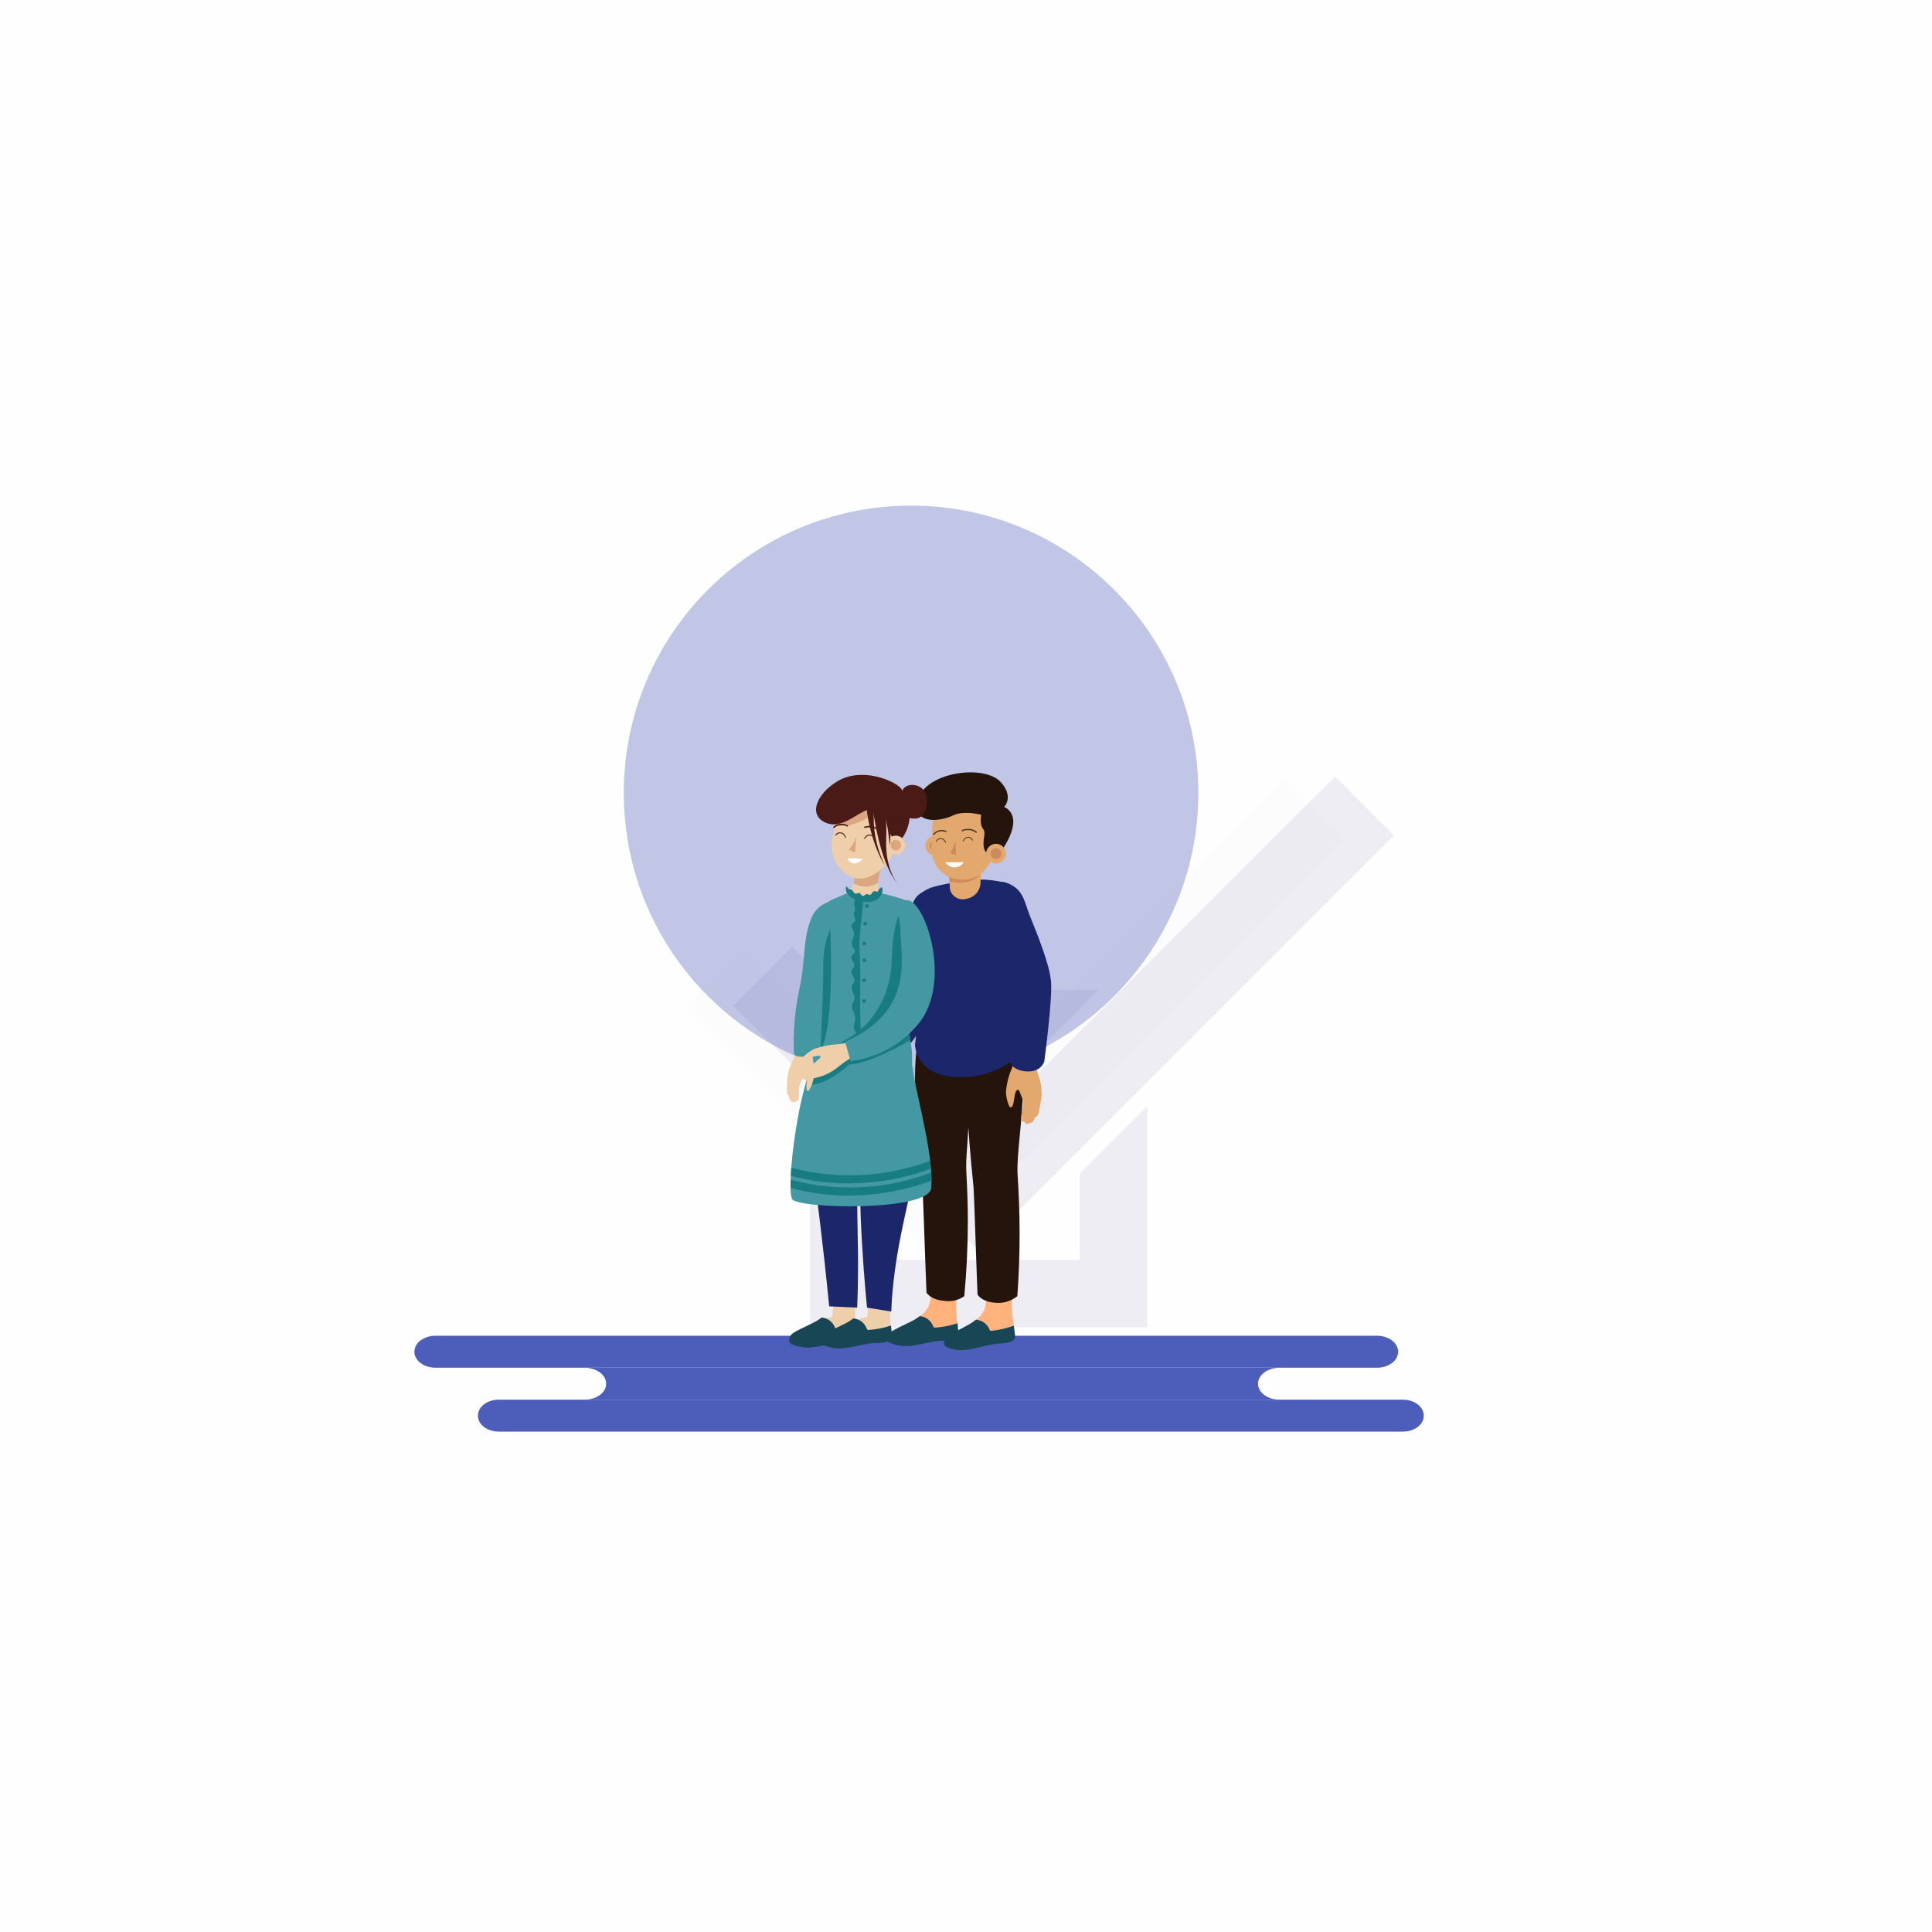 <?xml version="1.0" encoding="UTF-8"?>
<!DOCTYPE svg PUBLIC "-//W3C//DTD SVG 1.1//EN" "http://www.w3.org/Graphics/SVG/1.1/DTD/svg11.dtd">
<!-- Creator: CorelDRAW 2020 (64-Bit) -->
<svg xmlns="http://www.w3.org/2000/svg" xml:space="preserve" width="84.667mm" height="84.667mm" version="1.1" style="shape-rendering:geometricPrecision; text-rendering:geometricPrecision; image-rendering:optimizeQuality; fill-rule:evenodd; clip-rule:evenodd"
viewBox="0 0 8466.66 8466.66"
 xmlns:xlink="http://www.w3.org/1999/xlink"
 xmlns:xodm="http://www.corel.com/coreldraw/odm/2003">
 <defs>
  <style type="text/css">
   <![CDATA[
    .fil11 {fill:none;fill-rule:nonzero}
    .fil0 {fill:#FEFEFE}
    .fil6 {fill:#184655;fill-rule:nonzero}
    .fil19 {fill:#187C83;fill-rule:nonzero}
    .fil8 {fill:#1B266B;fill-rule:nonzero}
    .fil7 {fill:#24140C;fill-rule:nonzero}
    .fil15 {fill:#4398A3;fill-rule:nonzero}
    .fil17 {fill:#4A1A16;fill-rule:nonzero}
    .fil4 {fill:#4D5DBA;fill-rule:nonzero}
    .fil12 {fill:#4F3A26;fill-rule:nonzero}
    .fil10 {fill:#CD8B5E;fill-rule:nonzero}
    .fil16 {fill:#DBA682;fill-rule:nonzero}
    .fil9 {fill:#E2A86D;fill-rule:nonzero}
    .fil14 {fill:#EFCFA9;fill-rule:nonzero}
    .fil18 {fill:#F69D85;fill-rule:nonzero}
    .fil5 {fill:#FFB27C;fill-rule:nonzero}
    .fil13 {fill:white;fill-rule:nonzero}
    .fil20 {fill:#A3673E;fill-rule:nonzero;fill-opacity:0.004}
    .fil2 {fill:#1B266B;fill-opacity:0.008}
    .fil1 {fill:#1B266B;fill-opacity:0.078}
    .fil3 {fill:#4D5DBA;fill-rule:nonzero;fill-opacity:0.341}
   ]]>
  </style>
      <clipPath id="id0" style="clip-rule:nonzero">
       <path d="M4296.99 3864.03c0.01,0.78 0.03,1.58 0.03,2.37 0,35.47 -25.4,65.86 -60.31,72.14 -5.7,1.83 -11.69,2.78 -17.69,2.78 -26.24,0 -49.15,-17.8 -55.64,-43.22 -0.64,-2.7 -0.98,-5.48 -1.01,-8.25 0,-25.14 -8.26,-130.04 -8.26,-130.04l151.16 0c0,0 -7.94,79.9 -8.28,104.22z"/>
      </clipPath>
 </defs>
 <g id="Layer_x0020_1">
  <rect class="fil0" width="8466.66" height="8466.66"/>
  <g id="Group_3554" data-name="Group 3554">
   <g id="Path_1224" data-name="Path 1224">
    <polygon id="Path_4099" class="fil1" points="6108.93,3661.54 4288.6,5481.86 3213.98,4407.28 3472.66,4148.58 4288.6,4964.44 5850.3,3402.77 6109.04,3661.43 " data-name="Path 4099"/>
   </g>
   <g id="Path_1223" data-name="Path 1223">
    <path id="Path_4100" class="fil1" d="M3764.25 4338.26l1048.93 0 -295.86 295.91 -456.94 0 -296.13 -295.91zm1263.56 509.35l0 969.54 -1479.01 0 0 -970.2 295.91 295.94 0 378.35 887.06 0 0 -377.69 295.91 -295.91 0.13 -0.03z" data-name="Path 4100"/>
   </g>
  </g>
  <g id="Path_1224_0" data-name="Path 1224">
   <polygon id="Path_4030" class="fil2" points="5892.83,3673.18 4072.5,5493.51 2997.89,4418.96 3256.57,4160.25 4072.49,4976.12 5634.19,3414.44 5892.93,3673.1 " data-name="Path 4030"/>
  </g>
  <path id="Ellipse_299" class="fil3" d="M5251.65 3474.82c0,-695.34 -563.68,-1259.02 -1259.02,-1259.02 -695.34,0 -1259.02,563.68 -1259.02,1259.02 0,695.34 563.68,1259.02 1259.02,1259.02 695.34,0 1259.02,-563.68 1259.02,-1259.02z" data-name="Ellipse 299"/>
  <g id="Group_3540" data-name="Group 3540">
   <path id="Path_4096" class="fil4" d="M6127.17 5923.78c-0.68,19.88 -10.8,38.29 -27.23,49.52 -18.56,13.31 -40.86,20.49 -63.72,20.49 -0.61,0 -1.24,-0.01 -1.84,-0.01l-4125.65 0.01c-51.28,0 -92.79,-31.33 -92.79,-70.04 0.68,-19.88 10.76,-38.28 27.15,-49.54 18.57,-13.37 40.91,-20.57 63.8,-20.57 0.61,0 1.24,0.01 1.84,0.01l4125.65 0.02c51.17,0.02 92.79,31.43 92.79,70.11z" data-name="Path 4096"/>
   <path id="Path_4097" class="fil4" d="M6239.28 6202.68l0 2.35c0,38.02 -40.88,68.79 -91.28,68.79l-3962.09 0c-50.27,0 -91.28,-30.85 -91.28,-68.79l0 -2.35c0,-38.02 40.88,-68.79 91.28,-68.79l3962.08 0c50.41,0 91.29,30.82 91.29,68.79z" data-name="Path 4097"/>
   <path id="Path_4098" class="fil4" d="M5608.16 6133.86l-3046.86 0c52.39,0 94.88,-30.85 94.88,-68.79l0 -2.3c0,-38.02 -42.52,-68.79 -94.88,-68.79l3046.86 -0.01c-52.36,0 -94.88,30.85 -94.88,68.79l0 2.3c0.03,37.95 42.52,68.8 94.88,68.8z" data-name="Path 4098"/>
  </g>
  <g id="_1424127733600">
   <g id="Group_3500" data-name="Group 3500">
    <g id="Group_3499" data-name="Group 3499">
     <path id="Path_4032" class="fil5" d="M4089.5 5811.97c0.4,1.91 1.4,3.67 2.86,5 1.29,0.71 2.74,1.08 4.21,1.08 0.51,0 1.01,-0.04 1.51,-0.13 33.27,-2.18 66.23,-8.73 97.87,-19.34 -3.63,-28 -5.54,-56.53 -5.54,-84.82 0,-6.04 0.08,-12.24 0.24,-18.2 3.57,-28.05 7.14,-53.53 10.58,-77.23l-120.2 -0.42c0.19,16.64 0.16,29.66 -0.16,37.52 0.04,0.49 0.04,1.02 0.04,1.54 0,22.25 -3.65,44.4 -10.75,65.47 -8.35,18.57 -22.08,34.25 -39.39,44.98 26.5,2.32 49.34,19.64 58.74,44.53l-0.01 0.02z" data-name="Path 4032"/>
     <path id="Path_4033" class="fil6" d="M4098.07 5817.95c-0.48,0.07 -0.98,0.11 -1.48,0.11 -1.47,0 -2.91,-0.37 -4.2,-1.08 -1.45,-1.33 -2.45,-3.09 -2.85,-5.02 -9.38,-24.83 -32.17,-42.12 -58.61,-44.48l-10.58 7.73c-26.46,19.58 -106.15,49.66 -121.1,65.91 -12.09,13.23 -17.46,33.81 0.42,43.66 22.4,9.47 46.56,14.38 70.89,14.38 10.48,0 21.03,-0.91 31.33,-2.71 36.7,-4.71 72.23,-15.88 109.03,-20.06 22.28,-2.46 87.82,3.02 89.54,-30.67 0.19,-3.52 -2.01,-22.91 -4.45,-46.99 -31.64,10.57 -64.66,17.08 -97.95,19.2l0.01 0.02z" data-name="Path 4033"/>
    </g>
   </g>
   <g id="Group_3502" data-name="Group 3502">
    <g id="Group_3501" data-name="Group 3501">
     <path id="Path_4034" class="fil5" d="M4336.7 5826.1c0.46,1.9 1.53,3.63 3.03,4.92 1.23,0.63 2.59,0.95 3.96,0.95 0.59,0 1.18,-0.06 1.76,-0.18 33.19,-3.2 66.04,-10.74 97.28,-22.34 -5.5,-33.91 -8.36,-68.45 -8.44,-102.82 2.65,-28.15 5.48,-53.71 8.18,-77.5l-120.15 3.28c0.71,16.62 1.08,29.63 0.98,37.49 0.11,2.6 0.16,5.29 0.16,7.94 0,20.1 -3,40.15 -8.81,59.37 -7.79,18.78 -21.05,34.84 -38.02,46.08 26.58,1.52 49.95,18.17 60.06,42.79l0.01 0.02z" data-name="Path 4034"/>
     <path id="Path_4035" class="fil6" d="M4345.46 5831.81c-0.59,0.1 -1.18,0.16 -1.78,0.16 -1.38,0 -2.74,-0.32 -3.97,-0.95 -1.49,-1.29 -2.54,-3.02 -3.01,-4.94 -10.12,-24.61 -33.47,-41.26 -60.03,-42.8l-10.27 7.94c-25.88,20.4 -104.56,52.92 -119.06,69.61 -11.69,13.52 -16.4,34.4 1.77,43.63 20.93,8.11 43.23,12.28 65.7,12.28 12.37,0 24.71,-1.29 36.81,-3.77 36.54,-5.82 71.7,-18.2 108.48,-23.42 22.2,-3.15 87.87,0.32 88.56,-33.42 0,-3.52 -2.65,-22.83 -5.9,-46.83 -31.3,11.64 -64.11,19.28 -97.33,22.48l0.03 0.03z" data-name="Path 4035"/>
    </g>
   </g>
   <g id="Group_3503" data-name="Group 3503">
    <path id="Path_4036" class="fil7" d="M4482.59 4761.68c0.17,-7.69 0.36,-15.72 0.36,-23.48 0,-66.39 -8.61,-132.87 -25.44,-197l-425.03 -15.32c-51.44,136.68 -0.69,571.5 10.4,679.53 1.85,17.97 14.47,402.99 17.36,459.18 0,0 18.02,32.46 78.93,36.12 5.86,0.9 11.88,1.35 17.85,1.35 24.61,0 48.65,-7.62 68.79,-21.77 10.4,-109.26 15.55,-219.91 15.55,-330.14 0,-67.34 -2.14,-135.1 -6,-202.01 -3.86,-66.91 2.8,-103 8.31,-206.75 7.67,112.37 18.18,217.62 22.94,263.97 1.85,17.97 14.47,411.61 17.36,467.78 0,0 18.02,32.46 78.93,36.12 4.08,0.4 8,0.58 11.91,0.58 30.4,0 59.93,-10.47 83.52,-29.62 6.69,-90.86 9.93,-182.96 9.93,-274.14 0,-85.62 -3.24,-172.63 -8.79,-257.79 -5.55,-85.16 23.12,-242.39 23.12,-386.61z" data-name="Path 4036"/>
   </g>
   <g id="Group_3504" data-name="Group 3504">
    <path id="Path_4037" class="fil8" d="M4123.74 3882.7c0,0 -79.75,9.87 -111.13,52.44 -17.99,24.32 -96.73,215.42 -96.73,215.42l-134.75 -183.96c-9.4,-4.03 -19.55,-6.12 -29.78,-6.12 -10.23,0 -20.38,2.09 -29.78,6.12 -23.83,9.1 -40.77,30.57 -44.02,55.88 -3.25,25.31 148.17,308.98 248.92,317.63 100.75,8.65 208.81,-219.6 224.23,-318.8 15.42,-99.2 -26.96,-138.61 -26.96,-138.61z" data-name="Path 4037"/>
   </g>
   <g id="Group_3505" data-name="Group 3505">
    <path id="Path_4038" class="fil8" d="M4205.73 3861.93c27.98,-5.06 56.46,-7.62 84.94,-7.62 39.89,0 79.67,5.07 118.29,14.91 38.62,9.84 41.62,34.82 48.05,137.77 6.43,102.95 -18.92,320.78 -13.63,346.6 16.58,84.16 29.11,170.76 35.92,256.27 -70.11,70.94 -165.89,110.97 -265.69,110.97 -5.7,0 -11.53,-0.18 -17.19,-0.41 -184.28,-4.68 -186.5,-141.39 -186.5,-141.39 0,0 23.6,-194.52 23.6,-232.33 0,-37.81 -22.38,-390.79 0.48,-424.39 22.86,-33.6 65.18,-39.34 171.73,-60.38z" data-name="Path 4038"/>
   </g>
   <g id="Group_3507" data-name="Group 3507">
    <g id="Group_3506" data-name="Group 3506">
     <path id="Path_4039" class="fil9" d="M4562.57 4819.09l-9.45 51.49c-0.7,5.42 -2.27,10.73 -4.63,15.67 -2.44,5.01 -7.13,8.57 -12.62,9.58 -1.53,5.87 -3.98,11.48 -7.21,16.62 -3.34,5.18 -8.86,8.57 -14.99,9.18 -0.21,-0.01 -0.42,-0.02 -0.63,-0.02 -1.08,0 -2.16,0.18 -3.18,0.52 -0.96,0.57 -1.85,1.25 -2.65,2.03 -1.62,1.07 -3.52,1.63 -5.46,1.63 -2.07,0 -4.09,-0.64 -5.78,-1.83 -3.22,-2.38 -5.87,-5.48 -7.69,-9.05 -0.95,0.38 -1.96,0.58 -2.99,0.58 -2.32,0 -4.53,-1.02 -6.03,-2.78 -3.1,-3.37 -4.83,-7.76 -4.88,-12.33 0,-0.17 0,-0.36 0,-0.54 0,-4.34 0.51,-8.68 1.51,-12.9 1.77,-8.61 3.45,-17.24 5.03,-25.89 1.41,-6.7 2.31,-13.56 2.64,-20.4 -0.1,-13.2 -2.89,-26.29 -8.15,-38.4 -2.25,-5.74 -5,-11.27 -6.72,-17.12 -1.06,-3.52 -2.38,-8.41 -6.77,-9.18 -5.05,-0.9 -8.92,4.42 -10.77,9.18 -7.59,19.34 -5.66,41.49 -13.76,60.62 -0.91,3.11 -3.22,5.64 -6.24,6.84 -5.29,1.24 -9.05,-5.29 -10.8,-10.42 -7.22,-18.26 -11.29,-37.67 -11.94,-57.32 2.84,-34.26 11.11,-67.93 24.48,-99.58 6.35,-17.28 13.6,-33.55 18.52,-50.72l83.95 6.48c3.75,29.54 10.6,58.79 20.28,86.92 4.52,15.69 7.49,31.84 8.8,48.12 0.32,4.46 0.5,8.95 0.5,13.44 0,9.89 -0.79,19.8 -2.36,29.56l-0.01 0.02z" data-name="Path 4039"/>
    </g>
   </g>
   <path id="Path_4040" class="fil8" d="M4350.75 4065.64c-24.55,-45.93 -22.62,-224.45 56.65,-197.96 78.03,26.06 80.12,81.12 106.23,146.84 26.11,65.72 85.7,207.22 92.37,287.36 6.67,80.14 -29.66,350.2 -29.66,350.2 0,0 -14.13,49.85 -83.34,42.81 -69.21,-7.04 -71.62,-55.01 -71.62,-55.01l0 -0.34c4.67,-43.23 9.33,-86.44 14.01,-129.64l-608.08 -421.67 0 698.3c181.83,-233.69 356.8,-474.01 523.99,-721.23l-0.55 0.34z" data-name="Path 4040"/>
   <g id="Group_3519" data-name="Group 3519">
    <g id="Group_3510" data-name="Group 3510">
     <path id="Path_4041" class="fil9" d="M4296.99 3864.03c0.01,0.78 0.03,1.58 0.03,2.37 0,35.47 -25.4,65.86 -60.31,72.14 -5.7,1.83 -11.69,2.78 -17.69,2.78 -26.24,0 -49.15,-17.8 -55.64,-43.22 -0.64,-2.7 -0.98,-5.48 -1.01,-8.25 0,-25.14 -8.26,-130.04 -8.26,-130.04l151.16 0c0,0 -7.94,79.9 -8.28,104.22z" data-name="Path 4041"/>
     <g>
     </g>
     <g style="clip-path:url(#id0)">
      <g data-name="Path 4043">
       <path id="Path_4042" class="fil10" d="M4325.45 3752.82c0.04,1 0.05,2.04 0.05,3.06 0,62.09 -50.36,112.45 -112.45,112.45 -2.76,0 -5.52,-0.11 -8.26,-0.3 -71.44,0 -136.39,-26.46 -137.87,-115.2 2.95,-69.24 59.97,-123.87 129.27,-123.87 69.31,0 126.33,54.63 129.28,123.87l-0.02 -0.01z" data-name="Path 4042"/>
      </g>
     </g>
     <path class="fil11" d="M4296.99 3864.03c0.01,0.78 0.03,1.58 0.03,2.37 0,35.47 -25.4,65.86 -60.31,72.14 -5.7,1.83 -11.69,2.78 -17.69,2.78 -26.24,0 -49.15,-17.8 -55.64,-43.22 -0.64,-2.7 -0.98,-5.48 -1.01,-8.25 0,-25.14 -8.26,-130.04 -8.26,-130.04l151.16 0c0,0 -7.94,79.9 -8.28,104.22z"/>
    </g>
    <g id="Group_3518" data-name="Group 3518">
     <g id="Group_3511" data-name="Group 3511">
      <circle id="Ellipse_300" class="fil9" cx="4098.31" cy="3706.36" r="43.12" data-name="Ellipse 300"/>
      <path id="Path_4044" class="fil10" d="M4121.86 3709.8c-1.7,11.7 -11.73,20.38 -23.56,20.38 -13.15,0 -23.81,-10.66 -23.81,-23.81 0,-13.15 10.66,-23.81 23.81,-23.81 1.15,0 2.32,0.09 3.46,0.25 11.68,1.72 20.35,11.75 20.35,23.56 0,1.15 -0.08,2.3 -0.25,3.43z" data-name="Path 4044"/>
     </g>
     <path id="Path_4045" class="fil9" d="M4205.49 3855.24l0 0c-70.02,-6.04 -123.79,-64.66 -123.79,-134.95 0,-1.82 0.05,-3.7 0.12,-5.51l3.86 -94.64c3.04,-74.86 64.66,-134.02 139.59,-134.02 3.99,0 8.02,0.17 11.99,0.51l0.01 0.02c72.22,6.21 127.7,66.7 127.7,139.2 0,6.11 -0.41,12.23 -1.19,18.27l-12.41 93.9c-8.9,67.34 -66.35,117.71 -134.29,117.71 -3.85,0 -7.75,-0.18 -11.59,-0.5l0 0.01z" data-name="Path 4045"/>
     <g>
      <path id="Path_4046" class="fil7" d="M4324.55 3576.87c0,0 -94.03,-30.29 -148.62,-3.28 -54.59,27.01 -177.83,41.99 -154.09,-64.51 27.97,-125.36 291.6,-162.67 364.62,-80.94 58.02,64.93 13.92,108.48 13.92,108.48 0,0 91.44,29.87 -1.88,177.27l-16.62 20 -59.74 0.66c0,0 -19.9,-10.58 -8.97,-69.64 7.28,-47.1 -22.73,-17.17 -13.23,-97.05l24.61 9.01zm0 0l0 0 0 0z" data-name="Path 4046"/>
     </g>
     <g id="Group_3512" data-name="Group 3512">
      <circle id="Ellipse_301" class="fil9" cx="4364.82" cy="3740.94" r="43.12" data-name="Ellipse 301"/>
      <path id="Path_4047" class="fil10" d="M4388.37 3744.35c-1.71,11.7 -11.74,20.38 -23.57,20.38 -13.15,0 -23.81,-10.66 -23.81,-23.81 0,-13.15 10.66,-23.81 23.81,-23.81 1.15,0 2.32,0.09 3.46,0.25 11.68,1.72 20.35,11.75 20.35,23.56 0,1.15 -0.08,2.3 -0.25,3.43l0.01 0z" data-name="Path 4047"/>
     </g>
     <g id="Group_3517" data-name="Group 3517">
      <g id="Group_3513" data-name="Group 3513">
       <path id="Path_4048" class="fil12" d="M4142.1 3692.47c-2.31,-6.77 -7.46,-12.21 -14.1,-14.88 -1.92,-0.67 -3.96,-1.01 -6,-1.01 -3.96,0 -7.81,1.29 -10.97,3.66 -2.71,1.94 -4.8,4.6 -6.04,7.68 -0.33,0.58 -0.96,0.95 -1.64,0.95 -1.04,0 -1.88,-0.84 -1.88,-1.88 0,-0.18 0.03,-0.36 0.08,-0.54 2.8,-6.61 8.61,-11.47 15.61,-13.07 1.57,-0.33 3.18,-0.5 4.78,-0.5 6.17,0 12.09,2.51 16.39,6.94 3.25,3.13 5.74,6.97 7.27,11.22 0.79,2.28 -2.65,3.68 -3.47,1.4l-0.03 0.03z" data-name="Path 4048"/>
      </g>
      <g id="Group_3514" data-name="Group 3514">
       <path id="Path_4049" class="fil12" d="M4223.03 3686.41c2.44,-6.74 7.7,-12.09 14.39,-14.64 1.83,-0.59 3.75,-0.9 5.68,-0.9 4.08,0 8.04,1.36 11.25,3.87 2.67,1.99 4.72,4.7 5.91,7.81 0.33,0.6 0.96,0.97 1.65,0.97 1.04,0 1.88,-0.84 1.88,-1.88 0,-0.16 -0.02,-0.32 -0.06,-0.47 -2.73,-6.6 -8.44,-11.53 -15.38,-13.22 -1.67,-0.39 -3.39,-0.59 -5.1,-0.59 -6.01,0 -11.79,2.38 -16.06,6.61 -3.33,3.07 -5.89,6.87 -7.49,11.09 -0.85,2.25 2.65,3.73 3.41,1.48l-0.08 -0.13z" data-name="Path 4049"/>
      </g>
      <g id="Group_3515" data-name="Group 3515">
       <path id="Path_4050" class="fil12" d="M4215.68 3637.83c8.33,-3.89 17.44,-5.92 26.65,-5.92 8.86,0 17.65,1.88 25.73,5.49 4.4,2 8.51,4.63 12.16,7.78 0.5,0.49 0.77,1.16 0.77,1.85 0,0.85 -0.41,1.65 -1.1,2.15 -0.6,0.46 -1.34,0.71 -2.1,0.71 -0.84,0 -1.66,-0.31 -2.29,-0.87l-1.14 -0.95 -0.24 -0.19 0.19 0.13c-0.21,0 -0.5,-0.4 -0.66,-0.53 -0.79,-0.58 -1.61,-1.16 -2.43,-1.69 -1.71,-1.1 -3.49,-2.1 -5.3,-2.97l-1.35 -0.64 -0.45 -0.21 -0.45 -0.19c-0.93,-0.37 -1.88,-0.73 -2.85,-1.06 -1.96,-0.7 -3.99,-1.3 -6.01,-1.77 -1.01,-0.24 -2.01,-0.45 -3.02,-0.61l-0.13 0.02 -0.66 0 -1.64 -0.21c-2.06,-0.26 -4.16,-0.42 -6.22,-0.45l-3.15 0 -1.46 0 -0.79 0 -0.29 0c-2.08,0.17 -4.17,0.46 -6.22,0.84 -2.33,0.45 -4.55,1.16 -6.83,1.75l0.16 0 -0.42 0.13 -0.85 0.29 -1.67 0.64c-1.1,0.44 -2.19,0.93 -3.27,1.46 -0.44,0.21 -0.93,0.32 -1.43,0.32 -1.1,0 -2.13,-0.56 -2.73,-1.5 -0.17,-0.37 -0.26,-0.78 -0.26,-1.19 0,-1.14 0.69,-2.18 1.75,-2.61z" data-name="Path 4050"/>
      </g>
      <g>
       <path id="Path_4051" class="fil10" d="M4186.39 3678.05c-2.14,21.71 -10.06,42.48 -22.9,60.11 8.36,4.29 17.46,7.11 26.81,8.26l-3.91 -68.37zm0 0l0 0 0 0z" data-name="Path 4051"/>
      </g>
      <g id="Group_3516" data-name="Group 3516">
       <path id="Path_4052" class="fil12" d="M4146.81 3640.93c-5.97,-2.41 -12.37,-3.66 -18.82,-3.66 -1.74,0 -3.48,0.09 -5.2,0.27 -8.18,0.82 -16.08,3.55 -23.04,7.93 -3.87,2.44 -7.39,5.43 -10.42,8.86 -0.37,0.49 -0.57,1.08 -0.57,1.69 0,0.89 0.42,1.73 1.14,2.26 0.49,0.34 1.07,0.52 1.67,0.52 0.89,0 1.73,-0.41 2.27,-1.11l0.95 -1.03 0.21 -0.21 -0.13 0.16c0.19,0 0.42,-0.42 0.58,-0.56 0.66,-0.66 1.35,-1.3 2.06,-1.93 1.44,-1.22 2.95,-2.37 4.51,-3.41l1.19 -0.77 0.37 -0.24 0.4 -0.24c0.82,-0.48 1.64,-0.93 2.49,-1.35 1.71,-0.85 3.49,-1.63 5.29,-2.29 0.88,-0.32 1.75,-0.61 2.64,-0.9 0.64,-0.21 -0.32,0 0.19,0l0.58 -0.16 1.46 -0.37c1.83,-0.44 3.71,-0.8 5.58,-1.03l2.8 -0.29 1.3 0 0.95 0c0.19,0 0.4,-0.01 0.6,-0.01 1.68,0 3.37,0.09 5.04,0.27 2.12,0.21 4.15,0.74 6.24,1.11 0,0 -0.64,-0.19 -0.13,0l0.4 0 0.77 0.21 1.53 0.48c1.03,0.34 2.04,0.71 3.04,1.14 0.34,0.12 0.69,0.19 1.05,0.19 1.57,0 2.84,-1.27 2.84,-2.84 0,-1.17 -0.71,-2.21 -1.8,-2.64l-0.03 -0.05z" data-name="Path 4052"/>
      </g>
      <g>
       <path id="Path_4053" class="fil13" d="M4142.89 3778.7c8.59,13.98 23.83,22.52 40.24,22.52 16.42,0 31.66,-8.54 40.24,-22.53l-80.48 0.01zm0 0l0 0 0 0z" data-name="Path 4053"/>
      </g>
     </g>
    </g>
   </g>
   <g id="Group_3539" data-name="Group 3539">
    <g>
     <path id="Path_4054" class="fil14" d="M3903.05 5717.91c-1.4,20.49 -2.08,41.34 -2.08,61.96 0,20.62 0.68,41.47 2.03,61.98l-157.45 32.23c0,0 -54.56,-91.76 54.56,-101.65l7.43 -62.84 95.51 8.32zm0 0l0 0 0 0z" data-name="Path 4054"/>
    </g>
    <g>
     <path id="Path_4055" class="fil14" d="M3749.14 5717.91c-1.41,20.47 -2.09,41.33 -2.09,61.96 0,20.63 0.68,41.49 2.03,62l-157.45 32.23c0,0 -54.56,-91.76 54.56,-101.65l7.43 -62.84 95.52 8.3zm0 0l0 0 0 0z" data-name="Path 4055"/>
    </g>
    <path id="Path_4056" class="fil8" d="M3988.03 4688.47c0,0 -130.55,136.26 44.71,237.46 2.65,204.18 -115.01,483.53 -126.84,821.66l-106.28 -17.09c0,0 -51.57,-495.88 -21.03,-756.92 -42.2,258.58 -7.75,412.09 -22.12,756.92l-122.77 -5.64c-60.59,-621.45 -92.6,-620.42 -85.01,-1054.6 7.59,-434.18 439.34,18.21 439.34,18.21z" data-name="Path 4056"/>
    <path id="Path_4057" class="fil15" d="M4082.09 5174.32c0,11.19 -0.42,21.85 -1.19,31.91 -8.86,104.09 -589.36,91.78 -610.26,47.84 -4.12,-13.7 -6.23,-27.97 -6.23,-42.27 0,-2 0.05,-4.03 0.13,-6.02 -0.16,-10.74 0,-22.81 0.34,-36.14 0.19,-5.29 0.34,-11.01 0.61,-16.77 0.61,-11.19 1.3,-23.05 2.25,-35.53 9.9,-134.73 42.68,-337.13 98.32,-475.46l430.82 2.83c-4.47,58.76 59.35,272.97 79.38,441.85 1.46,12.04 2.65,23.81 3.52,35.27 0.53,5.5 0.95,10.93 1.22,16.27 0.69,12.62 1.09,24.61 1.09,36.22z" data-name="Path 4057"/>
    <g id="Group_3538" data-name="Group 3538">
     <g id="Group_3521" data-name="Group 3521">
      <g>
       <path id="Path_4058" class="fil14" d="M3887.91 3749.06c-1.91,21.17 -42.89,71.99 -39.82,124.22 -0.05,1.15 -0.08,2.31 -0.08,3.46 0,18.18 7.1,35.66 19.77,48.69 3.56,2.93 6.71,6.36 9.32,10.16 1.65,3.42 2.52,7.17 2.52,10.96 0,5.22 -1.64,10.31 -4.67,14.55 -5.34,7.24 -12.17,13.29 -20.02,17.71 -17.26,11.88 -36.82,20.09 -57.38,24.07 -5.4,0.68 -10.89,1.04 -16.35,1.04 -17.61,0 -35.07,-3.64 -51.21,-10.68 -21.1,-9.23 -41.09,-21.07 -59.31,-35.14 46.62,-24.69 75.79,-73.16 75.79,-125.91 0,-19.61 -4.07,-39.06 -11.9,-57.01l153.34 -26.12zm0 0l0 0 0 0z" data-name="Path 4058"/>
      </g>
      <path id="Path_4059" class="fil16" d="M3740.86 3871.57c3.72,-12.56 5.63,-25.63 5.63,-38.74 0,-6.81 -0.51,-13.62 -1.53,-20.35l126.76 -23.55c-14.12,24.11 -22.3,51.33 -23.8,79.25 -16.65,11.09 -36.25,17.02 -56.26,17.02 -17.83,0 -35.37,-4.72 -50.8,-13.64l0 0.01z" data-name="Path 4059"/>
     </g>
     <g id="Group_3529" data-name="Group 3529">
      <g>
       <path id="Path_4060" class="fil14" d="M3700.88 3489.96c-29.79,26.77 -46.82,64.96 -46.82,105.02 0,1.98 0.05,4 0.12,5.97 1.06,9.02 1.62,18.15 1.62,27.25 0,2.94 -0.06,5.91 -0.17,8.82 -1.59,9.7 -3.89,19.36 -6.82,28.73 -3.16,12.45 -4.77,25.3 -4.77,38.16 0,52.32 26.4,101.15 70.18,129.78 8.9,6.08 18.74,10.67 29.1,13.61 7.83,1.86 15.85,2.82 23.9,2.82 2.65,0 5.33,-0.11 7.98,-0.31 51.2,-2.94 110.15,-52.92 133.16,-98.8 18.52,-36.86 9.92,-58.9 18.07,-99.32 5.42,-19.55 8.67,-39.71 9.65,-59.96 -3.19,-30.34 -13.66,-59.51 -30.51,-84.96l-204.69 -16.81zm0 0l0 0 0 0z" data-name="Path 4060"/>
      </g>
      <g>
       <path id="Path_4061" class="fil16" d="M3644.07 3610.05c15.96,6.4 33.07,9.71 50.28,9.71 17.22,0 34.32,-3.31 50.28,-9.72 65.8,-19.82 79.64,-55.83 137.16,-49 57.52,6.83 -49.4,-57.94 -49.4,-57.94l-188.32 106.95zm0 0l0 0 0 0z" data-name="Path 4061"/>
      </g>
      <g id="Group_3526" data-name="Group 3526">
       <g id="Group_3522" data-name="Group 3522">
        <path id="Path_4062" class="fil17" d="M3703.29 3671.2c-1.6,-7.56 -6.44,-14.04 -13.22,-17.73 -2.7,-1.34 -5.68,-2.03 -8.69,-2.03 -3.45,0 -6.85,0.91 -9.83,2.63 -3.15,1.71 -5.74,4.29 -7.47,7.41 -1.24,2.25 -4.71,0.26 -3.47,-2.01 3.87,-6.67 10.72,-11.09 18.4,-11.88 0.7,-0.06 1.41,-0.09 2.12,-0.09 7.69,0 14.94,3.61 19.58,9.75 3.05,3.77 5.21,8.21 6.28,12.95 0.56,2.65 -3.31,3.57 -3.86,1.06l0.16 -0.06z" data-name="Path 4062"/>
       </g>
       <g id="Group_3523" data-name="Group 3523">
        <path id="Path_4063" class="fil17" d="M3790.44 3675.43c3.49,-6.87 9.8,-11.87 17.28,-13.71 1.27,-0.25 2.57,-0.38 3.86,-0.38 5.17,0 10.14,2.04 13.82,5.67 2.59,2.46 4.43,5.62 5.29,9.08 0.23,0.89 1.03,1.5 1.94,1.5 1.11,0 2.01,-0.9 2.01,-2.01 0,-0.17 -0.02,-0.35 -0.07,-0.51 -1.98,-7.47 -7.44,-13.52 -14.65,-16.28 -2.7,-0.98 -5.56,-1.49 -8.43,-1.49 -5.44,0 -10.74,1.81 -15.04,5.14 -3.94,2.83 -7.18,6.55 -9.45,10.85 -1.19,2.3 2.28,4.31 3.47,2.01l-0.03 0.13z" data-name="Path 4063"/>
       </g>
       <path id="Path_4064" class="fil13" d="M3775.17 3764.04c13.89,2.22 -19.1,20 -31.46,19.58 -13.35,-1.12 -25.05,-9.44 -30.47,-21.7 7.55,-0.71 15.2,-1.09 22.81,-1.09 13.08,0 26.22,1.09 39.12,3.2l0 0.01z" data-name="Path 4064"/>
       <g id="Group_3524" data-name="Group 3524">
        <path id="Path_4065" class="fil17" d="M3788.91 3622.57c6.76,-2.19 13.83,-3.31 20.93,-3.31 12.34,0 24.46,3.37 35.03,9.74 4.43,2.7 8.47,6.04 11.95,9.89 0.37,0.49 0.56,1.09 0.56,1.7 0,1.03 -0.55,1.99 -1.45,2.5 -0.57,0.36 -1.23,0.54 -1.9,0.54 -1.07,0 -2.08,-0.46 -2.78,-1.27l-1.08 -1.16 -0.24 -0.24 0.16 0.16c-0.21,0 -0.48,-0.48 -0.64,-0.64 -0.77,-0.74 -1.56,-1.46 -2.38,-2.12 -1.67,-1.38 -3.46,-2.67 -5.29,-3.84l-1.38 -0.87 -0.45 -0.26 -0.45 -0.26c-0.96,-0.53 -1.92,-1.05 -2.89,-1.54 -2,-0.98 -4.07,-1.87 -6.17,-2.64 -1.03,-0.37 -2.09,-0.74 -3.15,-1.06 -1.06,-0.32 0.37,0 -0.21,0l-0.69 -0.19 -1.72 -0.45c-2.15,-0.54 -4.36,-0.98 -6.57,-1.29 -1.11,-0.16 -2.22,-0.29 -3.33,-0.4l-1.56 0 -0.85 0 -0.33 0c-1.11,-0.06 -2.25,-0.1 -3.37,-0.1 -1.12,0 -2.26,0.04 -3.37,0.09 -2.65,0.16 -5,0.66 -7.51,0.98l0.15 0.01 -0.45 0 -0.95 0.21 -1.88 0.48c-1.24,0.32 -2.46,0.71 -3.68,1.11 -0.36,0.12 -0.75,0.19 -1.14,0.19 -1.35,0 -2.57,-0.78 -3.14,-2 -0.1,-0.31 -0.15,-0.63 -0.15,-0.96 0,-1.36 0.91,-2.56 2.22,-2.93l0.15 -0.07z" data-name="Path 4065"/>
       </g>
       <g>
        <path id="Path_4066" class="fil16" d="M3752.42 3661.62c-5.12,22.86 -16.32,44 -32.34,61.11 8.39,5.69 17.72,9.9 27.55,12.36l4.79 -73.47zm0 0l0 0 0 0z" data-name="Path 4066"/>
       </g>
       <g id="Group_3525" data-name="Group 3525">
        <path id="Path_4067" class="fil17" d="M3715.09 3616.82c-7.73,-4.27 -16.4,-6.59 -25.22,-6.75 -0.51,-0.01 -1.05,-0.02 -1.57,-0.02 -8.31,0 -16.53,1.82 -24.06,5.32 -4.46,2.09 -8.62,4.82 -12.31,8.09 -0.56,0.57 -0.88,1.34 -0.88,2.14 0,0.8 0.32,1.57 0.88,2.14 0.58,0.56 1.35,0.87 2.15,0.87 0.8,0 1.57,-0.31 2.15,-0.86l1.16 -0.98 0.26 -0.21 -0.19 0.13c0.21,0 0.5,-0.4 0.69,-0.53 0.82,-0.61 1.64,-1.22 2.46,-1.77 1.7,-1.13 3.48,-2.17 5.3,-3.08l1.38 -0.66 0.42 -0.21 0.45 -0.19c0.93,-0.38 1.87,-0.74 2.82,-1.1 1.94,-0.7 3.92,-1.3 5.93,-1.77 0.98,-0.24 1.98,-0.45 2.96,-0.61l0.19 0 0.64 0 1.61 -0.21c2.01,-0.23 4.05,-0.36 6.08,-0.37 1.01,0 2.04,0 3.04,0l1.4 0 0.77 0 0.27 0c2.01,0.22 4.02,0.58 5.98,1.03 2.22,0.53 4.34,1.32 6.51,1.98 0,0 -0.66,-0.26 -0.13,0l0.4 0.16 0.82 0.34 1.59 0.71c1.06,0.5 2.09,1.03 3.1,1.59 0.43,0.26 0.94,0.39 1.45,0.39 1.67,0 3.03,-1.36 3.03,-3.03 0,-1.1 -0.6,-2.11 -1.56,-2.65l0.03 0.11z" data-name="Path 4067"/>
       </g>
      </g>
      <path id="Path_4068" class="fil17" d="M3672.28 3422.28c120.73,-69.9 289.27,17.62 281.25,46.2 10.03,-48.05 123.06,-40.24 107.58,56.96 -6.35,52.92 -32.39,68.21 -74.98,59.72 -2.35,27.83 -11.3,54.74 -26.08,78.45 -30.88,51.49 -60.54,6.01 -71.44,-56.2 -4.51,-29.77 -21.29,-56.3 -46.25,-73.15 -26.97,7.27 -52.92,18.3 -76.88,32.59 -47.36,28.34 -92.87,57.65 -140.65,40.88 -85.32,-29.83 -50.77,-127.43 47.45,-185.45z" data-name="Path 4068"/>
      <g id="Group_3527" data-name="Group 3527">
       <path id="Path_4069" class="fil18" d="M3921.65 3696.78c1.22,-7.1 7.39,-12.3 14.6,-12.3 0.38,0 0.77,0.02 1.14,0.04 13.23,1.35 11.3,23.81 0,34.4 -11.3,10.59 -24.24,8.52 -19.16,-9.08 5.08,-17.6 3.42,-13.06 3.42,-13.06z" data-name="Path 4069"/>
      </g>
      <g>
       <path id="Path_4070" class="fil17" d="M3873.57 3520.09c0,0 14.29,35.93 9.92,164.33 -4.37,128.4 52.6,192.14 52.6,192.14 -52.4,-62.05 -90.39,-179.13 -113.95,-351.23l51.43 -5.24zm0 0l0 0 0 0z" data-name="Path 4070"/>
      </g>
      <g>
       <path id="Path_4071" class="fil17" d="M3834.12 3515.54c-3.52,23.04 -5.32,46.44 -5.32,69.78 0,71.6 16.78,142.25 48.88,206.22 -52.18,-77.73 -84.67,-229.98 -79.38,-271.94l35.82 -4.06zm0 0l0 0 0 0z" data-name="Path 4071"/>
      </g>
      <g id="Group_3528" data-name="Group 3528">
       <path id="Path_4072" class="fil14" d="M3884.31 3703.5c0.01,22.89 18.58,41.46 41.47,41.46 22.89,0 41.46,-18.57 41.46,-41.46 0,-22.89 -18.57,-41.46 -41.46,-41.46 -22.89,0 -41.46,18.57 -41.46,41.46l-0.01 0z" data-name="Path 4072"/>
       <path id="Path_4073" class="fil16" d="M3902.54 3703.5c0.03,12.8 10.42,23.17 23.22,23.17 12.81,0 23.2,-10.39 23.2,-23.2 0,-12.8 -10.37,-23.19 -23.17,-23.2 -12.84,-0.01 -23.24,10.39 -23.24,23.22l-0.01 0.01z" data-name="Path 4073"/>
      </g>
      <g>
       <path id="Path_4074" class="fil17" d="M3879.1 3577.3c9.96,41.91 16.75,84.73 19.68,127.64 2.3,-16.76 3.57,-33.72 3.57,-50.67 0,-22.81 -2.18,-45.62 -6.51,-67.99l-16.74 -8.98zm0 0l0 0 0 0z" data-name="Path 4074"/>
      </g>
     </g>
     <g id="Group_3537" data-name="Group 3537">
      <g>
       <path id="Path_4075" class="fil15" d="M3859.63 3914.77c-13.98,15.61 -33.97,24.55 -54.94,24.55 -1.86,0 -3.74,-0.08 -5.6,-0.22 -3.93,0.38 -7.92,0.59 -11.89,0.59 -18.7,0 -37.2,-4.31 -53.96,-12.57 -4.5,-2.35 -11.96,-10.03 -17.17,-12.36 -3.86,-1.69 -18.52,5.95 -22.36,7.75 -15.11,7.17 -27.01,10.8 -42.12,17.97 -19.71,6.18 -34.99,21.91 -40.59,41.79 -28.96,60.51 -46.27,126.33 -50.9,193.33 -0.26,50.85 14.05,100.54 18.36,151.32 9.31,109.43 -28.1,217.65 -30.35,327.45 -0.4,1.17 -0.59,2.44 -0.59,3.71 0,6.95 5.64,12.59 12.59,12.59 0.07,0 0.14,0 0.2,0l150.26 26.3c29.1,5.08 58.21,10.16 87.5,12.38 66.4,-1.45 132.52,-13.02 195.51,-34.23 18.52,-102.98 -39.53,-206.11 -31.75,-310.44 3.65,-49.72 22.09,-97.21 28.68,-146.61 2.06,-20.95 3.2,-42.15 3.2,-63.28 0,-16.21 -0.68,-32.56 -1.89,-48.69 -2.17,-44.61 -4.34,-89.22 -6.51,-133.83 0,-0.19 0,-0.39 0,-0.58 0,-4.32 -0.77,-8.61 -2.28,-12.65 -2.2,-4.92 3.07,-7.12 -1.8,-9.42 -39.36,-15.06 -80.1,-26.83 -121.48,-34.89l-0.12 0.04zm0 0l0 0 0 0z" data-name="Path 4075"/>
      </g>
      <path id="Path_4076" class="fil19" d="M3989.43 4558.48c0,0 -181.48,107.13 -267.57,105.99 0,0 -84.67,82.02 -164.49,89.3 -79.82,7.28 67.15,-122.16 67.15,-122.16l334.14 -126.34c18.89,8.57 31.02,27.41 31.02,48.15 0,1.68 -0.08,3.37 -0.24,5.04l-0.01 0.02z" data-name="Path 4076"/>
      <g id="Group_3531" data-name="Group 3531">
       <g id="Group_3530" data-name="Group 3530">
        <path id="Path_4077" class="fil14" d="M3449.63 4733.68c-0.37,14.7 -0.74,29.4 -1.11,44.11 -0.08,1.16 -0.13,2.36 -0.13,3.54 0,3.42 0.36,6.83 1.06,10.18 0.81,4.29 3.62,7.93 7.57,9.79 0.2,5.05 1.1,10.08 2.65,14.89 1.37,4.57 4.83,8.22 9.31,9.84 0.94,0.13 1.84,0.46 2.64,0.98 0.6,0.63 1.13,1.33 1.56,2.07 1.24,1.45 3.05,2.28 4.95,2.28 1.09,0 2.17,-0.27 3.12,-0.8 2.76,-1.56 5.11,-3.73 6.89,-6.35 0.9,0.65 1.99,1 3.1,1 1.38,0 2.71,-0.54 3.7,-1.51 2.76,-2.48 4.63,-5.82 5.29,-9.49 0.65,-3.39 0.99,-6.84 0.99,-10.3 0,-0.36 -0.01,-0.73 -0.01,-1.08 0.1,-7.4 0.22,-14.8 0.36,-22.21 0.01,-0.19 0.01,-0.38 0.01,-0.55 0,-5.6 0.4,-11.25 1.14,-16.79 2.05,-10.82 6.02,-21.23 11.71,-30.67 2.49,-4.42 5.29,-8.63 7.43,-13.23 1.3,-2.65 2.99,-6.61 6.24,-6.61 3.76,0 5.72,4.97 6.32,9.23 2.49,17.17 -2.3,35.27 0.56,52.33 0.12,2.6 1.37,5.02 3.43,6.61 3.65,1.85 7.28,-2.94 9.34,-7.04 8.06,-14.26 13.91,-29.75 17.3,-45.79 1.3,-11.59 1.95,-23.29 1.95,-34.95 0,-17.16 -1.45,-34.41 -4.24,-51.3 -1.91,-15.27 -4.6,-29.87 -5.48,-44.82l-61.09 -7.12c-7.14,23.83 -16.45,46.99 -27.78,69.09 -5.69,12.44 -10.29,25.41 -13.68,38.63 -2.89,11.8 -4.6,23.89 -5.08,36.03l-0.02 0.01z" data-name="Path 4077"/>
       </g>
      </g>
      <g>
       <path id="Path_4078" class="fil19" d="M3963.98 3962.29c0,0 -50.83,49.77 -55.91,239.9 -5.08,190.13 -109.67,315.86 -225.8,366.55 0,0 191.8,5.42 297.6,-161.98 105.8,-167.4 20.13,-341 20.13,-341l-36.02 -103.47zm0 0l0 0 0 0z" data-name="Path 4078"/>
      </g>
      <g id="Group_3532" data-name="Group 3532">
       <g>
        <path id="Path_4079" class="fil19" d="M3860.53 3922.82c4.46,-6.28 6.87,-13.79 6.87,-21.49 0,-4.5 -0.83,-8.97 -2.42,-13.17 -7.2,1.94 -13.08,7.14 -15.88,14.05 -1.06,2.65 -2.46,6.27 -5.29,6.14 -1.2,-0.21 -2.35,-0.69 -3.33,-1.4 -1.97,-1.05 -4.16,-1.59 -6.38,-1.59 -3.64,0 -7.14,1.45 -9.71,4.04 -3.76,3.97 -5.48,10.58 -10.74,11.91 -5.26,1.33 -11.03,-3.81 -16.7,-2.86 -6.11,1.03 -10.11,8.97 -16.22,7.94 -6.11,-1.03 -7.94,-10.58 -13.94,-12.7 -6,-2.12 -11.64,3.57 -17.59,2.65 -9.42,-1.48 -11.14,-17.17 -20.58,-18.52 -1.8,-0.24 -3.65,0.13 -5.42,-0.24 -6.59,-1.4 -8.28,-11.77 -14.95,-12.81 -0.97,3.25 -1.47,6.64 -1.47,10.03 0,7.07 2.14,13.97 6.12,19.81 5.96,8.59 13.88,15.69 23.07,20.69 19.42,11.42 41.59,17.46 64.14,17.46 4.2,0 8.42,-0.22 12.6,-0.63 6.94,-0.57 13.79,-2.14 20.31,-4.6 11.29,-4.55 20.74,-12.83 26.75,-23.42l0.76 -1.29zm0 0l0 0 0 0z" data-name="Path 4079"/>
       </g>
       <g>
        <path id="Path_4080" class="fil19" d="M3782.42 3954.49l-10.9 108.27c-2.25,22.46 -4.52,44.98 -4.87,67.52 -0.34,21.93 1.08,43.87 2.01,65.8 5.13,122.34 -5.77,245.4 7.94,367.08 0.4,3.49 2.01,7.94 5.5,7.65 -3.92,3.22 -8.86,4.99 -13.95,4.99 -12.13,0 -21.96,-9.83 -21.96,-21.96 0,-2.6 0.46,-5.19 1.37,-7.63 2.12,-5.72 6.64,-10.95 5.9,-16.96 -0.74,-6.01 -5.72,-9.58 -8.65,-14.42 -9.47,-15.48 3.44,-34.95 3.04,-53.1 -0.48,-22.01 -20.77,-43.13 -12.44,-63.5 2.2,-5.29 6.19,-9.87 8.15,-15.32 7.94,-22.12 -20.29,-47.63 -7.94,-67.71 2.25,-3.62 5.64,-6.51 7.51,-10.35 8.52,-17.3 -18.39,-37.04 -10.58,-54.61 2.65,-6.03 9,-10.05 10.93,-16.35 4.47,-14.66 -17.17,-28.31 -11.96,-42.73 2.94,-8.12 13.55,-12.14 15.05,-20.66 1.5,-8.52 -7.57,-15.64 -11.51,-23.81 -9.26,-19.02 11.24,-41.04 6.75,-61.7 -2.13,-6.47 -4.81,-12.81 -7.93,-18.87 -1.3,-2.63 -1.98,-5.52 -1.98,-8.46 0,-3.91 1.2,-7.72 3.43,-10.92 2.94,-3.28 7.49,-4.76 10.21,-8.2 8.81,-11.03 -8.55,-27.38 -3.44,-40.56 1.67,-4.34 5.72,-7.81 6.06,-12.44 -0.12,-3.14 -0.92,-6.22 -2.34,-9.02 -1.07,-4.84 -1.61,-9.79 -1.61,-14.75 0,-12.51 3.43,-24.82 9.89,-35.52l22.15 20.61 6.17 7.63zm0 0l0 0 0 0z" data-name="Path 4080"/>
       </g>
       <path id="Path_4081" class="fil19" d="M3791.45 3970.63c0,4.59 3.73,8.32 8.33,8.32 4.6,0 8.33,-3.73 8.33,-8.33 0,-4.6 -3.73,-8.33 -8.33,-8.33 -4.6,0 -8.33,3.73 -8.33,8.33l0 0.01z" data-name="Path 4081"/>
       <path id="Path_4082" class="fil19" d="M3778.64 4134.64c0.01,4.6 3.74,8.33 8.34,8.33 4.6,0 8.33,-3.73 8.33,-8.33 0,-4.6 -3.73,-8.33 -8.33,-8.33 -4.6,0 -8.33,3.73 -8.33,8.33l-0.01 0z" data-name="Path 4082"/>
       <path id="Path_4083" class="fil19" d="M3778.64 4295.67c0.01,4.58 3.74,8.31 8.34,8.31 4.6,0 8.33,-3.73 8.33,-8.33 0,-4.6 -3.73,-8.33 -8.33,-8.33 -4.6,0 -8.33,3.73 -8.33,8.33l-0.01 0.02z" data-name="Path 4083"/>
       <path id="Path_4084" class="fil19" d="M3783.19 4047.46c0.01,4.6 3.74,8.33 8.34,8.33 4.6,0 8.33,-3.73 8.33,-8.33 0,-4.6 -3.73,-8.33 -8.33,-8.33 -4.6,0 -8.33,3.73 -8.33,8.33l-0.01 0z" data-name="Path 4084"/>
       <path id="Path_4085" class="fil19" d="M3779.86 4208.62c0,4.59 3.73,8.32 8.33,8.32 4.6,0 8.33,-3.73 8.33,-8.33 0,-4.6 -3.73,-8.33 -8.33,-8.33 -4.6,0 -8.33,3.73 -8.33,8.33l0 0.01z" data-name="Path 4085"/>
       <path id="Path_4086" class="fil19" d="M3778.64 4387.08c0.01,4.58 3.74,8.31 8.34,8.31 4.6,0 8.33,-3.73 8.33,-8.33 0,-4.6 -3.73,-8.33 -8.33,-8.33 -4.6,0 -8.33,3.73 -8.33,8.33l-0.01 0.02z" data-name="Path 4086"/>
      </g>
      <g>
       <path id="Path_4087" class="fil15" d="M3629.02 3953.61c-28.99,9.64 -53.15,30.17 -67.32,57.25 -39.29,78.53 -34,170.82 -46.62,257.7 -4.92,33.84 -12.65,67.2 -18.81,100.83 -11.81,65.13 -17.99,131.79 -17.99,198.19 0,13.31 0.27,27.02 0.67,40.19 0.05,0.39 0.04,0.79 0.04,1.17 0,4.12 0.91,8.19 2.67,11.91 4.68,8.1 15.61,9.39 24.98,9.74 26.45,0.94 52.98,1.22 79.6,0.83 1.99,0.35 4.03,0.54 6.05,0.54 17.43,0 32,-13.26 33.64,-30.6 26.22,-81.39 43.1,-131.74 43.26,-217.25 0,-29.32 -5.5,-90.59 -7.94,-119.8 -2.65,-30.08 -5.95,-61.46 -8.52,-91.57 -3.49,-73.15 -11.67,-146.83 -23.6,-219.1l-0.11 -0.03zm0 0l0 0 0 0z" data-name="Path 4087"/>
      </g>
      <path id="Path_4088" class="fil19" d="M3638.41 4070.66c0,0 21.17,425.4 -42.33,532.69 0,0 12.04,-269.56 12.04,-359.38 -0.26,-6.04 -0.41,-12.24 -0.41,-18.3 0,-53.16 10.47,-105.88 30.73,-155.03l-0.03 0.02z" data-name="Path 4088"/>
      <g id="Group_3534" data-name="Group 3534">
       <g id="Group_3533" data-name="Group 3533">
        <path id="Path_4089" class="fil20" d="M3581.02 4718.58l-46.46 12.17c-4.77,1.48 -9.75,2.32 -14.75,2.45 -0.25,0 -0.5,0.01 -0.74,0.01 -4.46,0 -8.69,-2.02 -11.49,-5.49 -3.86,0.74 -7.79,1.13 -11.72,1.13 -1.56,0 -3.13,-0.07 -4.68,-0.18 -5.16,-0.29 -9.88,-3.02 -12.71,-7.33 -0.35,-1 -0.93,-1.91 -1.69,-2.64 -0.84,-0.47 -1.73,-0.85 -2.65,-1.12 -2.33,-1.18 -3.8,-3.58 -3.8,-6.2 0,-0.64 0.09,-1.28 0.26,-1.89 0.99,-3.28 2.73,-6.3 5.06,-8.81 -1.26,-1.07 -1.99,-2.64 -1.99,-4.29 0,-1.05 0.3,-2.08 0.85,-2.97 1.97,-3.53 5.05,-6.32 8.75,-7.93 3.79,-1.68 7.75,-2.98 11.8,-3.84l23.47 -5.93c6.13,-1.41 12.21,-3.26 18.08,-5.49 10.95,-4.85 21,-11.63 29.6,-19.96 4.07,-3.7 7.94,-7.7 12.17,-11.09 2.65,-2.04 6.27,-4.82 5.48,-8.23 -0.93,-3.94 -6.67,-4.74 -11.32,-4.31 -18.79,1.69 -36.78,11.22 -55.56,12.46 -0.64,0.14 -1.29,0.21 -1.94,0.21 -2.19,0 -4.31,-0.75 -6.01,-2.13 -2.83,-3.36 1.35,-8.36 5.29,-11.54 13.17,-12 28.14,-22.03 44.3,-29.59 29.58,-10.52 60.53,-16.98 91.87,-19.12 16.64,-1.83 32.76,-2.65 48.82,-5.45l22.49 62.28c-23.45,13.4 -45.76,29.02 -66.4,46.41 -11.73,9.07 -24.36,17.1 -37.52,23.96 -11.75,5.99 -24.16,10.87 -36.86,14.43l0 0.02z" data-name="Path 4089"/>
       </g>
      </g>
      <g id="Group_3536" data-name="Group 3536">
       <g id="Group_3535" data-name="Group 3535">
        <path id="Path_4090" class="fil14" d="M3593.06 4718.58l-46.46 12.17c-4.77,1.48 -9.75,2.32 -14.75,2.45 -0.25,0 -0.5,0.01 -0.74,0.01 -4.46,0 -8.69,-2.02 -11.49,-5.49 -3.86,0.74 -7.79,1.13 -11.72,1.13 -1.56,0 -3.14,-0.06 -4.69,-0.18 -5.14,-0.29 -9.86,-3.02 -12.69,-7.33 -0.35,-1.01 -0.93,-1.92 -1.7,-2.65 -0.83,-0.46 -1.72,-0.83 -2.64,-1.1 -2.34,-1.19 -3.81,-3.59 -3.81,-6.21 0,-0.64 0.09,-1.28 0.26,-1.89 0.98,-3.29 2.71,-6.31 5.05,-8.82 -1.25,-1.06 -1.98,-2.63 -1.98,-4.28 0,-1.05 0.3,-2.08 0.85,-2.97 1.97,-3.53 5.05,-6.32 8.75,-7.93 3.79,-1.68 7.75,-2.98 11.8,-3.84l23.44 -5.93c6.13,-1.4 12.2,-3.26 18.08,-5.49 10.96,-4.86 21.01,-11.63 29.63,-19.96 4.07,-3.7 7.94,-7.7 12.17,-11.09 2.65,-2.04 6.27,-4.82 5.48,-8.23 -0.93,-3.94 -6.67,-4.74 -11.32,-4.31 -18.79,1.69 -36.78,11.22 -55.56,12.46 -0.64,0.14 -1.29,0.21 -1.94,0.21 -2.19,0 -4.31,-0.75 -6.01,-2.13 -2.83,-3.36 1.35,-8.36 5.29,-11.54 13.18,-12 28.13,-22.01 44.27,-29.57 29.58,-10.54 60.53,-17 91.87,-19.14 16.64,-1.83 32.76,-2.65 48.82,-5.45l22.46 62.28c-23.42,13.45 -45.7,29.09 -66.37,46.44 -11.76,9.04 -24.38,17.1 -37.53,23.95 -11.75,6 -24.11,10.83 -36.8,14.4l-0.02 0.03z" data-name="Path 4090"/>
       </g>
      </g>
      <path id="Path_4091" class="fil15" d="M3967.02 3946.58c-79.14,29.42 -22.94,19.82 -20.85,137.58 2.09,117.76 61.3,345.92 -242.41,481.14l23.42 84.51c111.5,-13.34 214.32,-67.53 288.27,-152.02 170.57,-184.71 30.71,-580.64 -48.43,-551.21z" data-name="Path 4091"/>
     </g>
    </g>
    <path id="Path_4092" class="fil6" d="M3668.04 5824.38c-0.49,0.07 -0.99,0.11 -1.5,0.11 -1.47,0 -2.92,-0.37 -4.2,-1.08 -1.48,-1.32 -2.49,-3.09 -2.9,-5.02 -9.35,-24.92 -32.18,-42.29 -58.68,-44.65l-10.58 7.73c-26.46,19.58 -106.15,49.66 -121.07,65.91 -12.09,13.23 -17.46,33.81 0.42,43.66 22.41,9.49 46.53,14.39 70.88,14.39 10.5,0 21,-0.93 31.32,-2.73 36.7,-4.71 72.23,-15.88 109.03,-20.06 22.28,-2.49 87.82,3.04 89.54,-30.67 0.19,-3.52 -2.01,-22.91 -4.45,-46.99 -31.61,10.64 -64.55,17.2 -97.81,19.37l0 0.03z" data-name="Path 4092"/>
    <path id="Path_4093" class="fil6" d="M3806.98 5828.24c-0.5,0.07 -1.01,0.12 -1.53,0.12 -1.46,0 -2.9,-0.37 -4.18,-1.06 -1.47,-1.34 -2.48,-3.1 -2.89,-5.03 -9.34,-24.93 -32.17,-42.28 -58.68,-44.64l-10.58 7.73c-26.46,19.58 -106.15,49.66 -121.1,65.91 -12.12,13.23 -17.46,33.84 0.42,43.68 22.41,9.47 46.55,14.38 70.89,14.38 10.48,0 21.01,-0.91 31.31,-2.71 36.7,-4.71 72.23,-15.88 109.03,-20.06 22.28,-2.49 87.82,3.04 89.54,-30.67 0.19,-3.52 -2.01,-22.89 -4.45,-46.99 -31.55,10.59 -64.55,17.19 -97.78,19.35l0 -0.01z" data-name="Path 4093"/>
    <path id="Path_4094" class="fil19" d="M4082.09 5174.32c-116.05,42.67 -238.98,64.81 -362.7,64.94 -1.3,0.01 -2.82,0.01 -4.1,0.01 -84.62,0 -169.24,-11.32 -250.83,-33.5 -0.16,-10.74 0,-22.81 0.34,-36.14 84.53,22.79 171.96,34.36 259.52,34.36 121.78,0 242.95,-22.41 356.57,-65.88 0.8,12.56 1.2,24.6 1.2,36.21z" data-name="Path 4094"/>
    <path id="Path_4095" class="fil19" d="M4079.74 5121.85c-115.3,42.2 -237.38,64.13 -360.23,64.26 -1.5,0.01 -2.9,0.01 -4.3,0.01 -84.35,0 -168.46,-11.32 -249.77,-33.25 0.61,-11.19 1.3,-23.05 2.25,-35.53 83.56,22.16 169.74,33.39 256.16,33.39 120.36,0 239.86,-21.85 352.4,-64.21 1.42,12.1 2.61,23.9 3.49,35.33z" data-name="Path 4095"/>
   </g>
  </g>
 </g>
</svg>
